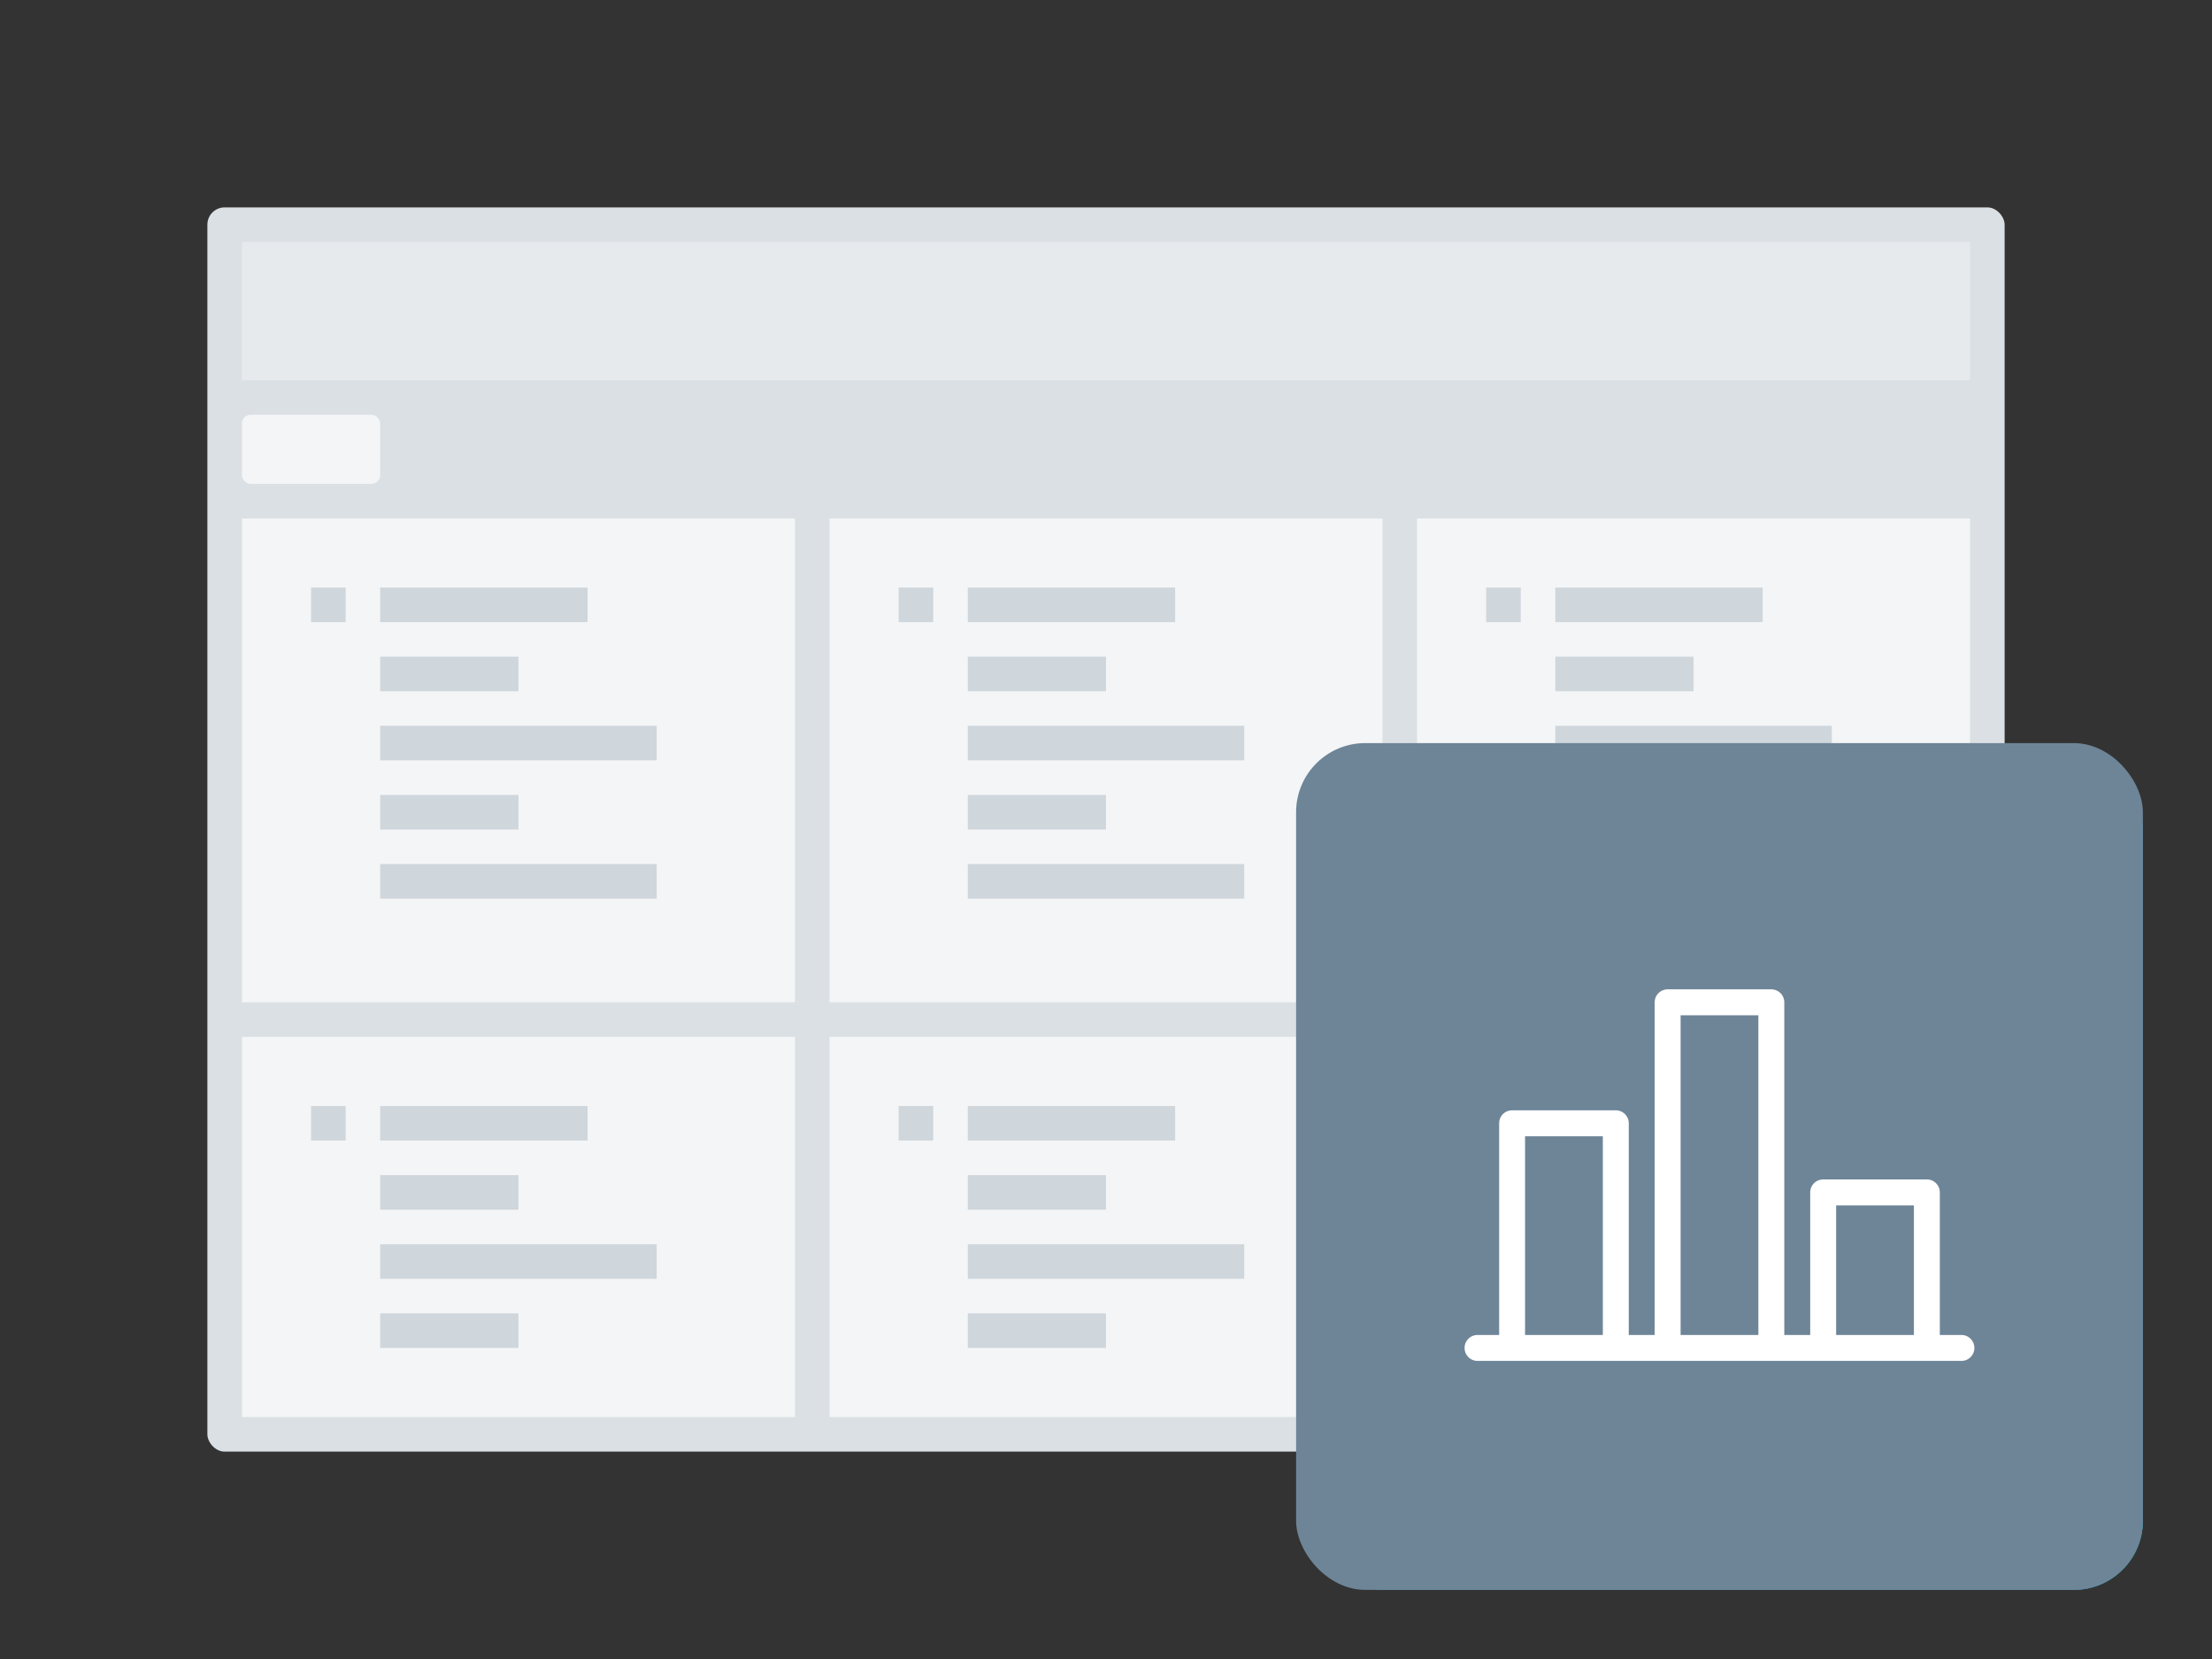 <svg xmlns="http://www.w3.org/2000/svg" xmlns:xlink="http://www.w3.org/1999/xlink" viewBox="0 0 128 96"><rect x="0" y="0" width="128" height="96" fill="#333333" stroke="none"/><defs><symbol id="a" data-name="icon_bar-chart" viewBox="0 0 49 49"><path fill="none" d="M0 0h49v49H0z"/><path d="M38.5 34.25h-1.25V26a.75.75 0 0 0-.75-.75h-6a.75.75 0 0 0-.75.75v8.25h-1.5V15a.75.75 0 0 0-.75-.75h-6a.75.75 0 0 0-.75.75v19.25h-1.5V22a.75.75 0 0 0-.75-.75h-6a.75.75 0 0 0-.75.75v12.25H10.5a.75.75 0 0 0 0 1.5h28a.75.75 0 0 0 0-1.5zm-20.75 0h-4.5v-11.5h4.5zm9 0h-4.5v-18.5h4.5zm9 0h-4.5v-7.5h4.5z" fill="#fff"/></symbol></defs><rect x="12" y="12" width="104" height="72" rx="1" ry="1" fill="#dbe0e4"/><path fill="#e7eaed" d="M14 14h100v8H14z"/><path fill="#f3f5f6" d="M14 30h32v28H14z"/><path fill="#cfd6dc" d="M22 38h8v2h-8zm0 4h16v2H22zm0-8h12v2H22zm-4 0h2v2h-2z"/><path fill="#f3f5f6" d="M14 60h32v22H14z"/><path fill="#cfd6dc" d="M22 68h8v2h-8zm0 4h16v2H22zm0-8h12v2H22zm-4 0h2v2h-2zm4-18h8v2h-8z"/><path fill="#f3f5f6" d="M48 30h32v28H48z"/><path fill="#cfd6dc" d="M56 38h8v2h-8zm0 4h16v2H56zm0-8h12v2H56zm-4 0h2v2h-2z"/><path fill="#f3f5f6" d="M48 60h32v22H48z"/><path fill="#cfd6dc" d="M56 68h8v2h-8zm-34 8h8v2h-8zm34 0h8v2h-8zm0-4h16v2H56zm0-8h12v2H56zm-4 0h2v2h-2zm4-18h8v2h-8zm-34 4h16v2H22zm34 0h16v2H56z"/><path fill="#f3f5f6" d="M82 30h32v22H82z"/><path fill="#cfd6dc" d="M90 38h8v2h-8zm0 4h16v2H90zm0-8h12v2H90zm-4 0h2v2h-2z"/><path fill="#f3f5f6" d="M82 48h32v14H82z"/><path fill="#cfd6dc" d="M90 56h8v2h-8zm0-4h12v2H90zm-4 0h2v2h-2z"/><path fill="#f3f5f6" d="M82 64h32v18H82z"/><path fill="#cfd6dc" d="M90 72h8v2h-8zm0 4h16v2H90zm0-8h12v2H90zm-4 0h2v2h-2zm4-22h8v2h-8z"/><rect x="76" y="44" width="48" height="48" rx="4" ry="4" fill="#28a276"/><rect x="76" y="44" width="48" height="48" rx="4" ry="4" fill="#198ece"/><rect x="75" y="43" width="49" height="49" rx="4" ry="4" fill="#6e8598"/><rect x="14" y="24" width="8" height="4" rx=".5" ry=".5" fill="#f3f5f6"/><use width="49" height="49" transform="translate(75 43)" xlink:href="#a"/></svg>